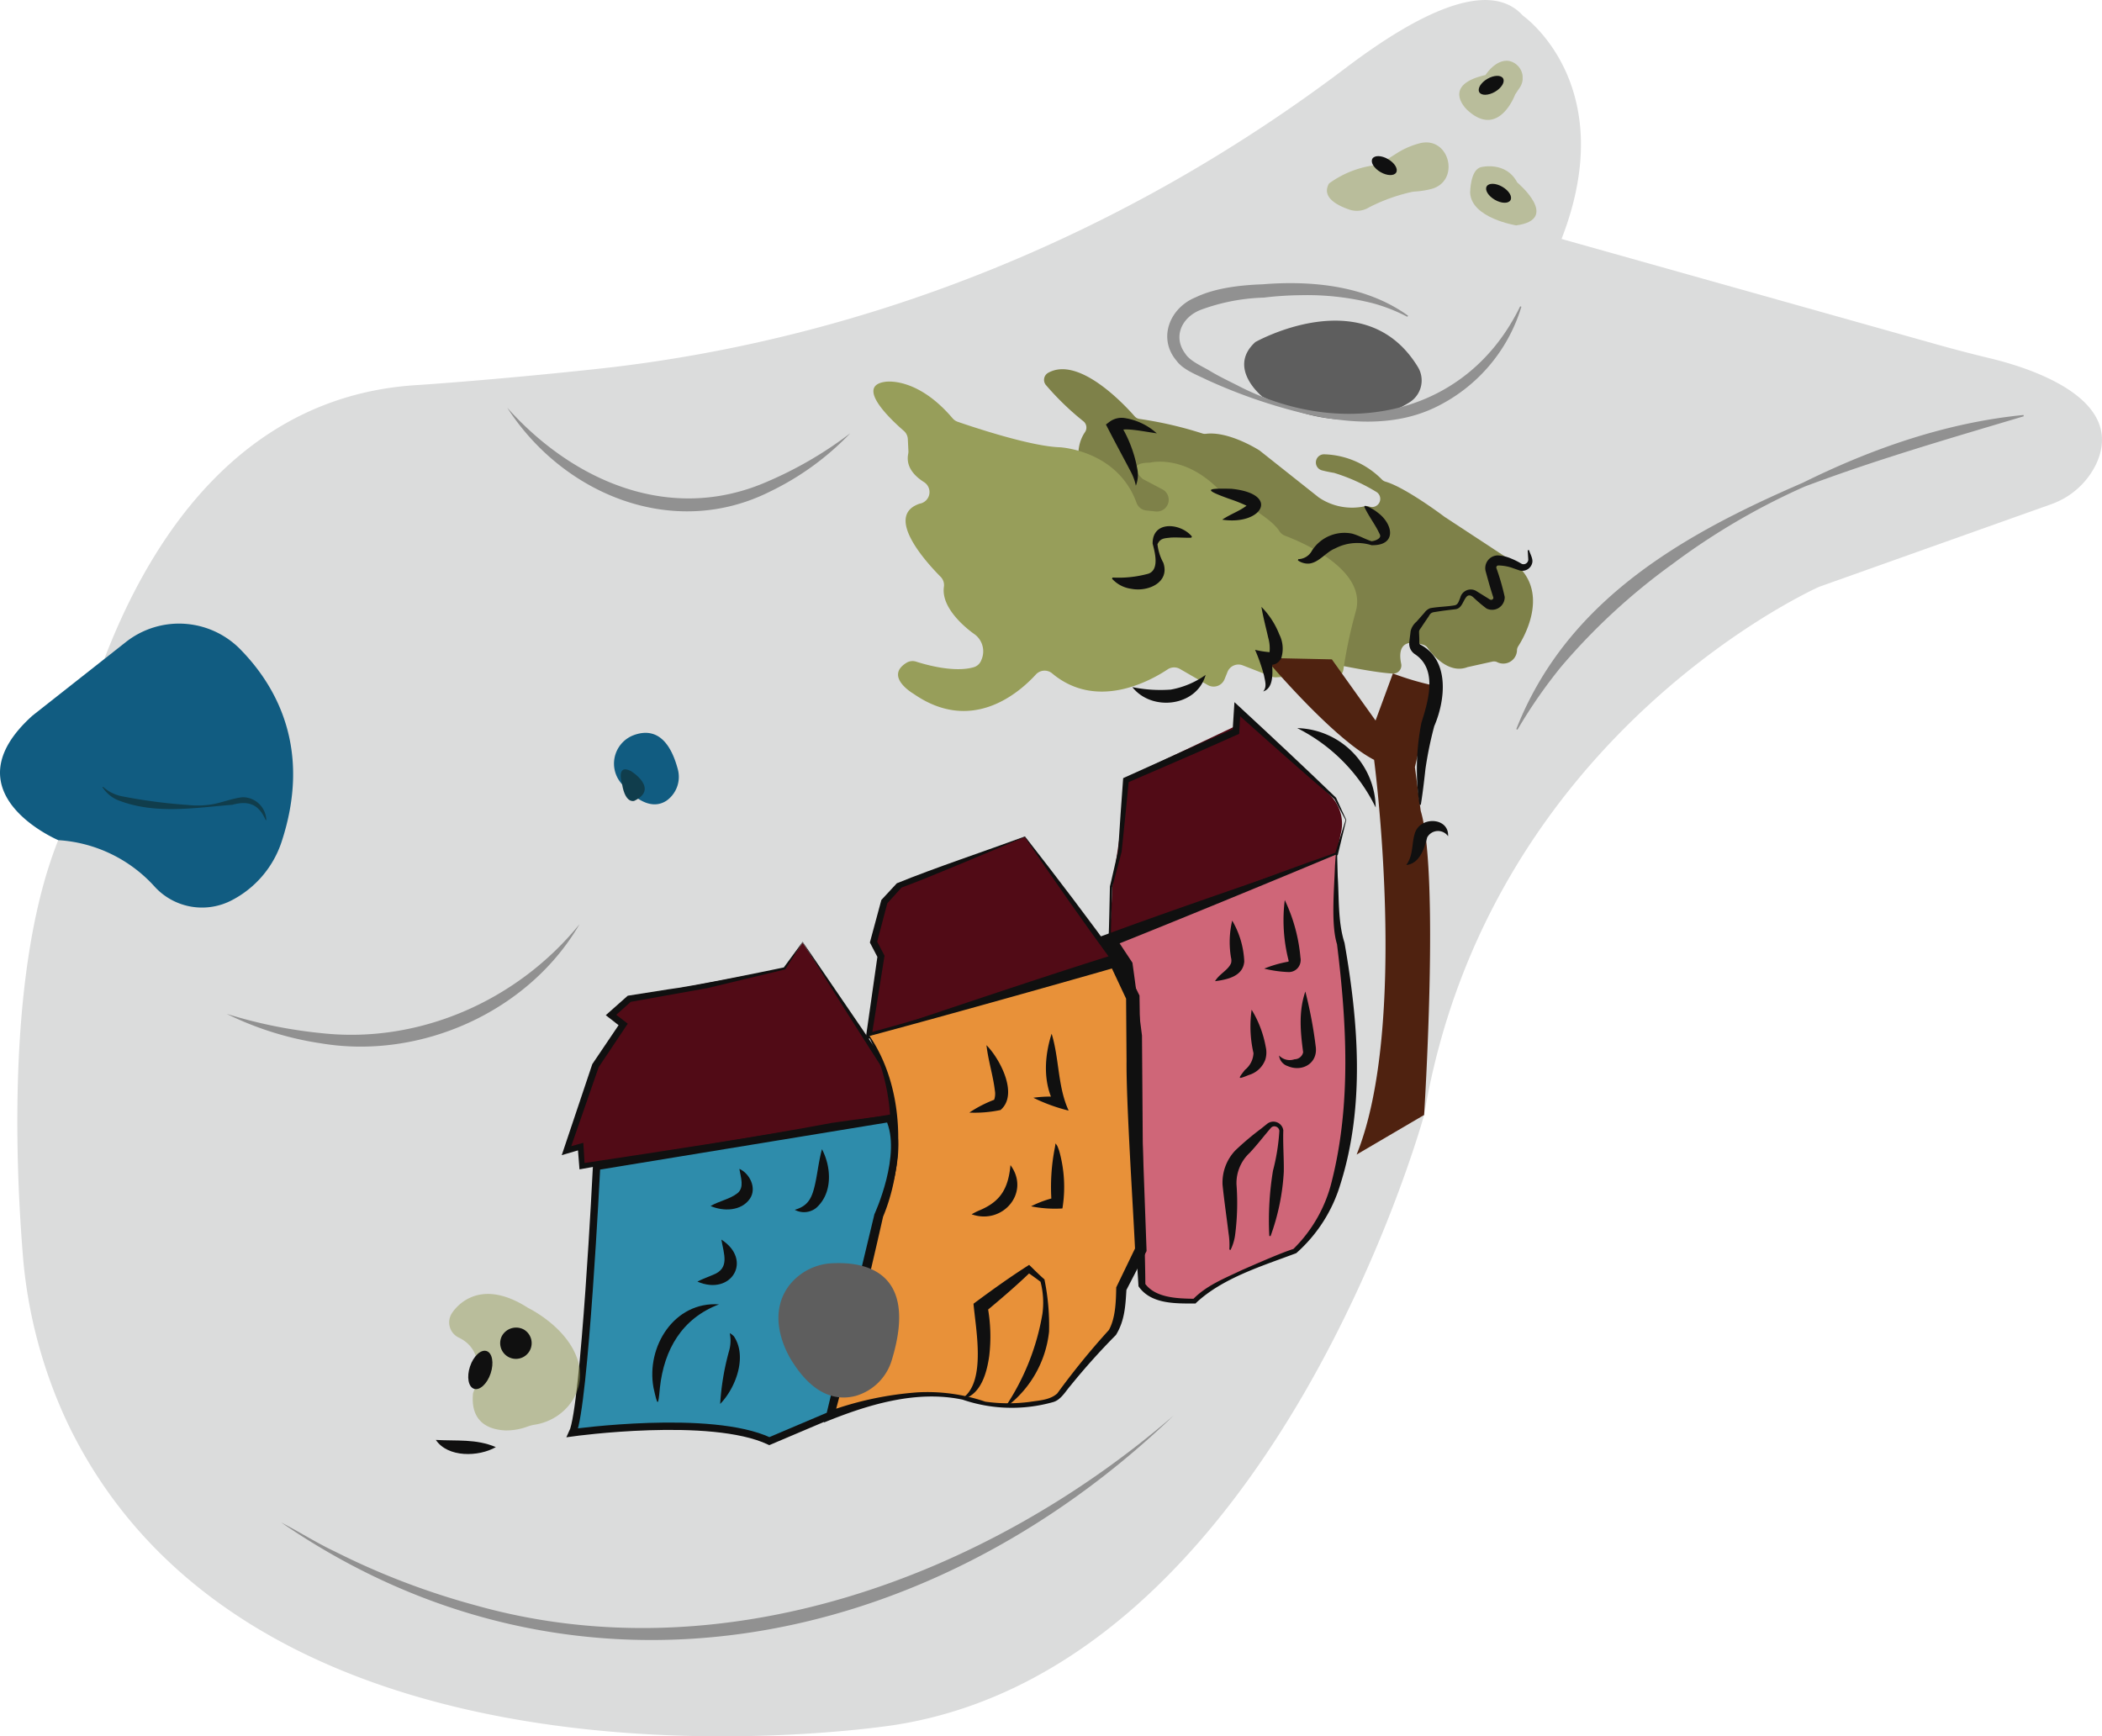 <svg xmlns="http://www.w3.org/2000/svg" xmlns:xlink="http://www.w3.org/1999/xlink" width="285.879" height="236.18" viewBox="0 0 285.879 236.18"><defs><clipPath id="a"><rect width="285.879" height="236.18" fill="none"/></clipPath><clipPath id="c"><rect width="16.547" height="9.304" fill="none"/></clipPath><clipPath id="d"><rect width="9.018" height="8.04" fill="none"/></clipPath><clipPath id="e"><rect width="8.614" height="8.044" fill="none"/></clipPath><clipPath id="f"><rect width="17.81" height="18.569" fill="none"/></clipPath></defs><g clip-path="url(#a)"><g clip-path="url(#a)"><path d="M268.368,48.755c5.439,1.318,18.466,5.472,14.366,14.349a10.772,10.772,0,0,1-6.232,5.521L245.067,79.813s-44.98,19.861-53.742,71.851c0,0-20.446,74.772-71.851,82.95,0,0-85.965,13.833-112.5-40.737A66.091,66.091,0,0,1,.7,170.1c-1.011-12.9-1.932-38.833,4.861-55.816,0,0,6.426-59.584,49.069-61.921,0,0,10.063-.66,24.082-2.166,37.12-3.986,72.222-18.452,101.989-40.985,9.738-7.371,19.433-12.2,24.057-7.087,0,0,13.436,9.346,5.258,30.377l50.863,14.3q3.727,1.048,7.487,1.953" transform="translate(2.359 0)" fill="#dbdcdc"/><path d="M309.426,98.939c5.112,5.216,9.683,13.824,5.556,26.248a13.832,13.832,0,0,1-6.713,7.84,8.726,8.726,0,0,1-10.44-1.746,19.262,19.262,0,0,0-13.192-6.415s-15.187-6.426-3.5-16.941l12.713-10.017a11.681,11.681,0,0,1,15.579,1.03" transform="translate(-276.716 -10.587)" fill="#115c81"/><path d="M303.1,124.9a3.209,3.209,0,0,0-3.232-3.1c-1.583.174-2.921.811-4.477,1.015a12.093,12.093,0,0,1-3.01.032,71.82,71.82,0,0,1-8.9-1.175,5.369,5.369,0,0,1-2.59-1.293l-.076.048a4.592,4.592,0,0,0,2.447,1.9c4.884,1.8,10.175.906,15.218.5,2.17-.6,3.6-.088,4.537,2.087l.087-.019" transform="translate(-266.881 -13.358)" fill="#103d4c"/><path d="M105.573,51.984s14.949-8.462,22.139,3.4a3.51,3.51,0,0,1-1.147,4.784c-3.321,2.094-9.965,4.36-20.026-.778,0,0-4.827-3.862-.966-7.4" transform="translate(65.137 -5.444)" fill="#5e5e5e"/><path d="M220.3,112.48c2.068-.811,4.691-.58,6.077,4.515a3.968,3.968,0,0,1-1.492,4.343c-1.294.863-3.284.938-6.062-2.215l-.022-.025a4.137,4.137,0,0,1,1.5-6.619" transform="translate(-134.216 -12.442)" fill="#115c81"/><path d="M223.12,119.742s-.9-2.853,1.2-1.8c0,0,3.9,2.4.451,4.054,0,0-1.2.451-1.652-2.252" transform="translate(-138.51 -13.061)" fill="#103d4c"/><g transform="translate(180.464 19.368)" opacity="0.5"><g transform="translate(0)"><g clip-path="url(#c)"><path d="M109.564,23.2a10.871,10.871,0,0,1,3.117-1.318c4-.911,5.445,5.192,1.475,6.241a11.831,11.831,0,0,1-2.231.348,3.253,3.253,0,0,0-.556.085,24.176,24.176,0,0,0-5.686,2.071,3.153,3.153,0,0,1-2.7.289c-1.694-.579-3.787-1.7-2.736-3.541a13.554,13.554,0,0,1,6.007-2.454,3.416,3.416,0,0,0,1.428-.529Z" transform="translate(-99.96 -21.785)" fill="#979e5a"/></g></g></g><g transform="translate(199.946 22.616)" opacity="0.5"><g transform="translate(0)"><g clip-path="url(#d)"><path d="M88.045,25.549s3.339-.835,4.869,2.087c0,0,5.982,5.009-.139,5.844,0,0-6.122-.974-6.261-4.452,0,0,0-3.2,1.53-3.478" transform="translate(-86.515 -25.439)" fill="#979e5a"/></g></g></g><g transform="translate(198.467 8.267)" opacity="0.5"><g transform="translate(0)"><g clip-path="url(#e)"><path d="M92.2,11.237S93.594,9,95.447,9.332a2.355,2.355,0,0,1,1.391,3.641l-.605.908S94.006,20,89.694,15.968c0,0-3.617-3.339,2.5-4.731" transform="translate(-88.632 -9.299)" fill="#979e5a"/></g></g></g><path d="M144.584,97.025l3.42-.76a1.087,1.087,0,0,1,.607.037,1.865,1.865,0,0,0,2.76-1.657,1.15,1.15,0,0,1,.161-.46c.789-1.222,4.69-7.864-1.105-11.768l-8.873-5.824c-.02-.012-.036-.024-.055-.038-.393-.3-5.333-3.981-7.984-4.763a1.149,1.149,0,0,1-.534-.317,11.467,11.467,0,0,0-7.77-3.41,1.111,1.111,0,0,0-.373,2.18c.484.124,1.016.238,1.6.337a.835.835,0,0,1,.124.029,25.045,25.045,0,0,1,5.73,2.6,1.109,1.109,0,0,1-1,1.959,1.074,1.074,0,0,0-.63-.036,8.041,8.041,0,0,1-6.178-1.157,1.368,1.368,0,0,1-.124-.088l-7.963-6.316a.936.936,0,0,0-.1-.068c-.473-.3-4.26-2.593-7.23-2.23a1.051,1.051,0,0,1-.455-.036,52.152,52.152,0,0,0-8.523-1.976,1.1,1.1,0,0,1-.72-.369c-1.39-1.587-7.614-8.272-11.785-5.9a1.1,1.1,0,0,0-.253,1.68,37.465,37.465,0,0,0,5.031,4.866,1.1,1.1,0,0,1,.252,1.513c-.791,1.155-1.654,3.528.24,7.392a1.137,1.137,0,0,0,.325.4c2.656,2.046,30.143,23.215,30.54,23.215.34,0,7.536,1.667,10.777,1.827a1.1,1.1,0,0,0,1.127-1.31c-.31-1.463-.3-3.676,3.044-2.589a1.121,1.121,0,0,1,.554.416c.65.907,2.815,3.557,5.366,2.629" transform="translate(54.945 -6.268)" fill="#7e8149"/><path d="M118.627,66.2a1.589,1.589,0,0,0-.545-1.116c-1.669-1.443-6.658-6.082-2.554-6.668,0,0,4.287-.8,9.179,4.949a1.606,1.606,0,0,0,.693.481c1.9.658,9.89,3.351,13.918,3.473,0,0,7.83.385,10.42,7.566a1.585,1.585,0,0,0,1.325,1.03l1.293.136a1.6,1.6,0,0,0,.914-3l-2.682-1.415s-2.643-2.226.973-2.226c0,0,4.606-1.219,9.406,3.694a1.6,1.6,0,0,0,.43.316c1.185.578,6.462,3.233,7.76,5.3a1.547,1.547,0,0,0,.771.629c2.356.892,11.291,4.684,9.6,10.372a65.3,65.3,0,0,0-1.642,7.7,1.59,1.59,0,0,1-2.268,1.3c-.14-.071-.288-.154-.442-.252a1.576,1.576,0,0,0-.943-.221l-5.48.357a1.6,1.6,0,0,1-.685-.106l-3.9-1.521a1.6,1.6,0,0,0-2.065.9l-.4.989a1.6,1.6,0,0,1-2.283.79l-3.772-2.179a1.592,1.592,0,0,0-1.678.046c-2.373,1.58-9.669,5.636-15.736.532a1.606,1.606,0,0,0-2.207.186c-2.432,2.645-8.8,8.038-16.607,2.617,0,0-4.056-2.336-.962-4.234a1.581,1.581,0,0,1,1.306-.146c1.466.469,5.2,1.5,7.8.765a1.576,1.576,0,0,0,1.068-1,2.883,2.883,0,0,0-.869-3.45s-4.678-3.119-4.233-6.461a1.614,1.614,0,0,0-.42-1.376c-1.981-1.991-7.767-8.336-2.86-9.971a1.6,1.6,0,0,0,.6-2.916c-1.424-.9-2.5-2.157-2.174-3.847a1.611,1.611,0,0,0,.031-.386Z" transform="translate(4.84 -6.478)" fill="#979e5a"/><path d="M122.621,115.517l.792,5.943c2.576,8.52.461,41.373.461,41.373l-9.178,5.383c7.133-17.633,2.377-53.69,2.377-53.69-5.745-2.972-14.858-13.868-14.858-13.868l9.114.2,5.943,8.32,2.356-6.4a39.549,39.549,0,0,0,5.569,1.643Z" transform="translate(69.809 -11.169)" fill="#4f2210"/><path d="M107.961,24.242c-.282.488.215,1.3,1.11,1.819s1.848.541,2.13.052-.215-1.3-1.11-1.82-1.849-.54-2.131-.052" transform="translate(78.687 -2.651)" fill="#101010"/><path d="M90.476,28.477c-.282.488.215,1.3,1.11,1.819s1.848.541,2.13.052-.215-1.3-1.11-1.82-1.849-.54-2.131-.052" transform="translate(111.717 -3.121)" fill="#101010"/><path d="M91.608,13.828c.282.488,1.236.465,2.131-.052s1.391-1.332,1.11-1.82-1.236-.465-2.13.052-1.392,1.331-1.11,1.819" transform="translate(109.578 -1.288)" fill="#101010"/><path d="M103.246,84.2c.028.293.057.947.081,1.219a.647.647,0,0,1-.889.618,10.2,10.2,0,0,0-1.462-.733,5.215,5.215,0,0,0-1.793-.418,1.728,1.728,0,0,0-1.646,2.189c.268.964.542,1.989.847,2.94.206.69.236.617.146.781-.145.212-.389.136-.563,0-.275-.172-1.512-.939-1.761-1.094a1.469,1.469,0,0,0-2.135.959c-.2.437-.275.933-.783,1.019-1.13.193-2.16.178-3.306.387a1.758,1.758,0,0,0-.779.611L88.125,93.9a2.434,2.434,0,0,0-.8,1.278c-.053.523-.159,1.16-.193,1.7a1.724,1.724,0,0,0,.806,1.464c3.093,2.073,1.776,6.366.848,9.329a32.818,32.818,0,0,0-.254,11.142l.178,0c.254-1.549.457-3.291.628-4.858a50.5,50.5,0,0,1,1.2-5.844c1.5-3.466,2.158-8.959-1.885-11.085-.2-.116-.132-.3-.146-.543.012-.259-.036-.947-.031-1.195-.036-.244.3-.565.42-.8l.914-1.353c.3-.553.549-.5,1.133-.6.776-.128,1.646-.229,2.432-.323.988-.082,1.068-1.286,1.654-1.8.373-.231.706.056.961.306a18.975,18.975,0,0,0,1.67,1.4,1.72,1.72,0,0,0,2.461-1.582,32.33,32.33,0,0,0-1.138-3.948.281.281,0,0,1,.225-.333,6.175,6.175,0,0,1,2.134.4l.815.28a1.391,1.391,0,0,0,1.718-1.083c.1-.561-.307-1.18-.452-1.695l-.174.037" transform="translate(104.525 -9.338)" fill="#101010"/><path d="M117.931,77.515c.677,1.422,1.477,2.386,2.047,3.617.232.375.134.615-.3.852a2.1,2.1,0,0,1-.806.226l.113.016c-.949-.3-1.714-.777-2.7-1.055a5.244,5.244,0,0,0-5.469,2.321,2.163,2.163,0,0,1-1.863,1.152l-.041.172a2.382,2.382,0,0,0,1.51.431c1.374-.143,2.3-1.57,3.541-2.056a6.483,6.483,0,0,1,4.954-.448c3.467.09,2.989-2.862.826-4.447a5.228,5.228,0,0,0-1.7-.917Z" transform="translate(67.611 -8.586)" fill="#101010"/><path d="M130.164,78.983c5.433.819,7.976-3.519,1.259-4.2-3.612-.1-3.714.133-.3,1.366a20.8,20.8,0,0,1,2.47.988c.116.054.228.213.127.019-.045-.126,0-.3.045-.316-.959.883-2.426,1.34-3.6,2.146" transform="translate(36.058 -8.296)" fill="#101010"/><path d="M151.514,66.039a8.421,8.421,0,0,0-4.33-2.074,2.761,2.761,0,0,0-2.036.461l-.55.412.352.679c.861,1.687,2.1,3.966,2.977,5.644a7.134,7.134,0,0,1,.74,2,4.061,4.061,0,0,0,.2-2.279,17.522,17.522,0,0,0-2.41-6.214l-.2,1.091c.433-.366,1.583-.244,2.247-.172.853.1,2.143.325,3.013.457" transform="translate(5.812 -7.095)" fill="#101010"/><path d="M150.092,81.912c-1.545-1.863-5.4-2.2-5.346.979.317,1.189.941,3.553-.588,4.08a15.2,15.2,0,0,1-4.859.518l-.082.157a4.282,4.282,0,0,0,2.622,1.376c2.3.456,5.291-.882,4.355-3.552a6.723,6.723,0,0,1-.8-2.6l0,.121c.383-.87.959-.83,1.783-.93.906-.059,1.861.047,2.835.012l.076-.161" transform="translate(12.017 -8.933)" fill="#101010"/><path d="M126.169,92.852c.2,1.273.64,2.942.924,4.2a5.279,5.279,0,0,1,.177,2c0,.032.028-.046.064-.036a12.457,12.457,0,0,1-2.032-.322,24.283,24.283,0,0,1,1.222,3.512c.13.72.424,1.514-.116,2.151,1.372-.427,1.283-2.364,1.227-3.529a9.634,9.634,0,0,0-.211-1.281l-1.025,1.037a2.305,2.305,0,0,0,1.648.04,1.66,1.66,0,0,0,.81-.78,4.3,4.3,0,0,0-.263-3.257,11.109,11.109,0,0,0-2.424-3.735" transform="translate(45.391 -10.303)" fill="#101010"/><path d="M147.09,103.26a11.673,11.673,0,0,1-4.742,2,18.968,18.968,0,0,1-5.222-.337c2.652,3.364,8.77,2.659,9.964-1.661" transform="translate(16.878 -11.458)" fill="#101010"/><path d="M105.723,127.685c.139-2.525-3.609-2.761-4.469-.553-.544,1.52-.186,3.061-1.224,4.467,1.824-.171,2.473-2.251,2.848-3.746a1.678,1.678,0,0,1,2.845-.169" transform="translate(91.222 -13.939)" fill="#101010"/><path d="M111.105,111.4a23.688,23.688,0,0,1,10.676,10.795A10.967,10.967,0,0,0,111.105,111.4" transform="translate(65.318 -12.361)" fill="#101010"/><path d="M135.842,110.55l10.3,9.639a5.445,5.445,0,0,1,1.609,5.093l-.629,3-30.853,11.726.378-7.455,2.008-13.62a2.031,2.031,0,0,1,1.148-1.606l13.626-6.467.381-1.621c.441-.209,1.679.973,2.035,1.306" transform="translate(34.651 -12.119)" fill="#510b16"/><path d="M184.452,144.912l-12.311-16.887-18.047,7.09-1.338,1.916-1.193,5.232,1.193,1.836-1.821,11Z" transform="translate(-32.761 -14.206)" fill="#510b16"/><path d="M229.166,167.56l-45.434,6.975-.092-2.569-2.111.642,3.763-10.83,4.314-6.425-2.2-1.286,2.662-2.295,21.294-4.038,2.478-3.489Z" transform="translate(-104.672 -16.006)" fill="#510b16"/><path d="M147.863,123.461l-1.432,4.573.123-.134c-10.4,3.612-20.622,7.679-30.835,11.772l.206.147c.021-2.363.144-5.007.2-7.236.01-.069,1.27-4.723,1.274-4.792q.515-4.855.979-9.716l-.233.327,7.505-3.249c2.592-1.108,5.157-2.278,7.736-3.416.023-.252.168-3.013.191-3.306l-.749.3c4.471,4,8.96,7.983,13.513,11.891-.115-.226,1.534,2.884,1.521,2.835m.089-.009-1.383-3c0-.015-.025-.034-.032-.043-4.318-4.167-8.7-8.264-13.105-12.34l-.689-.634-.06.938-.192,3.028.271-.389c-2.494,1.1-5,2.174-7.48,3.3l-7.455,3.361-.216.1q-.372,4.984-.69,9.971c.014-.183-1.1,4.791-1.112,4.754-.068,2.511-.086,5.026-.2,7.535,10.424-3.76,20.845-7.525,31.086-11.763l.1-.04.022-.094Z" transform="translate(35.145 -11.922)" fill="#101010"/><path d="M171.879,128.062c3.9,5.729,7.938,11.514,12.009,17.073l.2-.6c-10.938,3.56-22.384,7.151-33.513,10.195l.484.418,1.727-10.8.025-.15-.073-.138-1.012-1.927.037.337,1.453-5.511-.1.188,2.006-2.215c3.95-1.441,12.105-4.949,16.759-6.869m.025-.085c-5.188,1.911-12.381,4.306-17.422,6.37l-2.032,2.191-.074.079-.029.109-1.485,5.5-.047.175.084.163,1.007,1.928-.048-.288-1.546,10.828-.086.6.569-.184c11.12-3.737,22.79-7.12,34.037-10.329-4.1-5.689-8.644-11.659-12.928-17.146" transform="translate(-32.511 -14.201)" fill="#101010"/><path d="M213.434,144.182c2.461,3.915,8.878,14.1,11.309,17.847,1.255,1.946,2.5,3.9,3.786,5.819l.279-.6c-3.807.456-7.612.935-11.4,1.48-10.881,2.054-23.036,3.848-34.044,5.519l.426.337c-.009-.383-.177-2.847-.186-3.146-.444.13-1.96.541-2.4.669l.5.524,4.007-11.544-.054.11,3.751-5.607.237-.355c-.261-.2-1.708-1.324-1.991-1.542l.022.694,2.473-2.208-.221.107c2.644-.464,7.958-1.427,10.6-1.9.05,0,10.486-2.534,10.53-2.536l.03-.045Zm0-.089-2.6,3.54.09-.06c-3.517.734-12.4,2.564-15.844,3l-5.309.838-.124.02-.1.087-2.483,2.2-.406.36,2.079,1.623-.1-.615-3.775,5.591-.036.052-.02.058-3.887,11.586-.25.742.748-.219,1.923-.565-.5-.351c.01.205.236,2.932.242,3.068l.395-.071c14.673-2.625,30.555-5.65,45.419-6.952l.622-.066-.342-.533c-4.33-6.738-11.187-16.611-15.745-23.328" transform="translate(-104.269 -15.989)" fill="#101010"/><path d="M145.75,130.665s-.353,10.458.58,12.168c0,0,5.751,31.71-6.217,41.812,0,0-11.5,4.042-13.679,6.839,0,0-5.751.311-7.151-2.176l-.621-14.145-.311-19.741-1.244-9.636-2.21-3.4Z" transform="translate(36.019 -14.499)" fill="#cf6678"/><path d="M146.136,130.729c-.083.012-.042.191-.068.307-.021.219-.064.911-.084,1.146-.119,3.34-.563,8.086.27,10.735,1.32,10.669,1.942,21.789-.719,32.289a19.264,19.264,0,0,1-5.209,9.168c-1.817.591-4.851,1.937-7.031,2.885-2.359,1.137-4.8,2.063-6.681,4.019l.238-.124c-2.265-.034-5.292-.1-6.722-2.084l.06.21c-.032-5.044-.358-11.979-.334-16.938,0-.05-.123-16.945-.124-16.99-.414-3.232-.817-6.465-1.27-9.692l-.03-.218-.112-.169-2.235-3.377-.433,1.327c8.648-3.44,21.776-8.856,30.482-12.493m.1-.145c-9.1,3.175-22.281,7.646-31.223,10.961l-1.043.376.61.951,2.185,3.41-.143-.387c.357,3.04.862,6.9,1.217,9.533l.411,16.957c.094,4.937.7,11.944,1,16.935l.009.124.052.086c1.7,2.363,4.979,2.26,7.578,2.268l.135,0,.1-.12c3.627-3.378,9-5,13.592-6.732a20.269,20.269,0,0,0,6-9.37c3.355-10.614,2.454-22.039.561-32.843-.908-2.824-.727-6.053-.922-9.017l-.043-1.526-.021-.765-.009-.382a1.5,1.5,0,0,0-.045-.457" transform="translate(35.583 -14.49)" fill="#101010"/><path d="M131.7,187.182a30.291,30.291,0,0,0,1.8-8.744c.032-1.866-.132-3.775-.066-5.643a1.361,1.361,0,0,0-2.2-.885l-.884.706a38.036,38.036,0,0,0-3.455,2.923,6.334,6.334,0,0,0-1.722,4.693c.229,2.2.556,4.432.819,6.6a9.859,9.859,0,0,1,.1,2.17l.164.068a6.691,6.691,0,0,0,.645-2.219,33.726,33.726,0,0,0,.166-6.709,5.6,5.6,0,0,1,1.791-4.283c1.009-1.073,1.921-2.276,2.88-3.387a.614.614,0,0,1,.675-.193.68.68,0,0,1,.485.575,27.979,27.979,0,0,1-.868,5.429,41.475,41.475,0,0,0-.5,8.874l.176.027" transform="translate(41.1 -19.042)" fill="#101010"/><path d="M123.82,151.7c-.933,2.695-.671,5.514-.3,8.262a1.2,1.2,0,0,1-1.161.952,2,2,0,0,1-2.115-.509,1.716,1.716,0,0,0,1.182,1.442c1.981.853,4.126-.4,3.805-2.66a59.274,59.274,0,0,0-1.413-7.487" transform="translate(53.712 -16.832)" fill="#101010"/><path d="M129.437,154.492a16.092,16.092,0,0,0,.253,5.9,3.083,3.083,0,0,1-1.158,2.275c-1.007,1.278-1,1.318.525.7a3.4,3.4,0,0,0,2.248-2.112,3.333,3.333,0,0,0,.05-1.705,14.614,14.614,0,0,0-1.918-5.058" transform="translate(40.789 -17.143)" fill="#101010"/><path d="M125.38,137.708a22.077,22.077,0,0,0,.533,8.274c-.02.086-.009.1-.146.124a16.257,16.257,0,0,0-3.184.928,16.147,16.147,0,0,0,3.283.467,1.6,1.6,0,0,0,1.272-.541,1.7,1.7,0,0,0,.375-1.427,22.75,22.75,0,0,0-2.134-7.825" transform="translate(49.353 -15.28)" fill="#101010"/><path d="M133.546,140.855a12.641,12.641,0,0,0-.164,5.022,1.5,1.5,0,0,1,.011.759c-.4.973-1.6,1.46-2.179,2.457,1.678-.215,3.814-.67,3.973-2.675a11.953,11.953,0,0,0-1.641-5.564" transform="translate(34.037 -15.63)" fill="#101010"/><path d="M152.354,157.2a27.362,27.362,0,0,1,1.222,24.439l-6.529,27.2s11.693-4.758,19.311-2.069a13.672,13.672,0,0,0,4.786.715c2.73-.045,6.309-.325,7.147-1.444a89.238,89.238,0,0,1,6.839-8.083c1.555-1.4,1.555-6.373,1.555-6.373l2.642-5.285-.933-20.828-.156-13.523-2.368-4.934Z" transform="translate(-34.178 -16.314)" fill="#e89139"/><path d="M152.192,157.041a28.506,28.506,0,0,1,.607,24.3c-2.385,9.4-4.639,18.839-6.636,28.334,5.862-2.392,12.479-4.453,18.839-3.113a20.724,20.724,0,0,0,12.327.336c1.05-.292,1.67-1.437,2.341-2.207a92.487,92.487,0,0,1,6.2-6.921c1.23-1.985,1.3-4.1,1.438-6.312l-.074.312,2.715-5.248.089-.172-.007-.212-.624-17.164c-.195-4.993-.241-12.323-.332-17.373-.262-.534-2.609-5.313-2.832-5.767-10.1,3.134-23.907,7.847-34.047,11.206m.167.06c9.867-2.648,24.048-6.619,33.685-9.386l-1.032-.453,2.326,4.954-.091-.384.063,8.6c-.055,5.685.891,19.889,1.16,25.773l.081-.384-2.569,5.322-.074.154c-.034,1.876-.09,4.178-1,5.8a102.179,102.179,0,0,0-7.022,8.626c-.971.891-2.439.949-3.728,1.147a22.448,22.448,0,0,1-6.064-.029,24.379,24.379,0,0,0-9.177-1.267,44.989,44.989,0,0,0-12.166,2.6l.788.677c2.428-9.006,4.594-18.075,6.659-27.17,3.051-7.294,2.936-17.567-1.837-24.577" transform="translate(-34.1 -16.182)" fill="#101010"/><path d="M160.573,158.164c-1,3.127-1.207,6.724.443,9.689l.772-1.091a17.217,17.217,0,0,0-3.7.107,23.524,23.524,0,0,0,4.8,1.748c-1.5-3.26-1.257-6.994-2.311-10.452" transform="translate(-17.549 -17.55)" fill="#101010"/><path d="M169.67,159.912c.25,2.166.892,4.092,1.139,6.149a2.509,2.509,0,0,1-.118,1.347l.32-.177a16.772,16.772,0,0,0-3.673,1.852,17.109,17.109,0,0,0,4.243-.351c2.5-2.123-.092-6.985-1.911-8.82" transform="translate(-35.507 -17.744)" fill="#101010"/><path d="M162.049,174.949c.087.135,0,.328-.01.49a27.546,27.546,0,0,0-.457,7.578l.677-.757a14.727,14.727,0,0,0-3.474,1.238,16.365,16.365,0,0,0,4.267.292,18.157,18.157,0,0,0-.459-7.9c-.14-.319-.213-.753-.543-.941" transform="translate(-18.558 -19.413)" fill="#101010"/><path d="M171.218,178.271c-.3,3.2-1.369,4.92-4.108,6.1a9.646,9.646,0,0,0-1.177.581c4.2,1.5,8.041-2.954,5.285-6.684" transform="translate(-33.79 -19.781)" fill="#101010"/><path d="M167.05,212.715a14.766,14.766,0,0,0,5.647-10.1,31.032,31.032,0,0,0-.609-7.022l-.013-.084c-.718-.631-1.4-1.316-2.083-1.983-2.6,1.651-5.1,3.45-7.57,5.285.3,3.443,1.717,10.438-1.38,12.776l.072.163c2.384-.723,3.126-3.627,3.443-5.8a22.258,22.258,0,0,0-.238-6.872l-.339.886c2.133-1.774,4.241-3.57,6.237-5.5l-.57-.008c.661.47,1.33.932,1.967,1.431l-.1-.158a11.286,11.286,0,0,1,.279,4.478,32.412,32.412,0,0,1-4.871,12.379l.124.127" transform="translate(-30.023 -21.475)" fill="#101010"/><path d="M187.959,177.648s-1.631,32.8-3.264,36.223c0,0,18.765-2.61,26.76,1.142l8.232-3.495,6.528-27.2s3.84-8.3,1.556-13.2Z" transform="translate(-106.819 -18.988)" fill="#2e8cab"/><path d="M187.959,177.648s-1.631,32.8-3.264,36.223c0,0,18.765-2.61,26.76,1.142l8.232-3.495,6.528-27.2s3.84-8.3,1.556-13.2Z" transform="translate(-106.819 -18.988)" fill="none" stroke="#101010" stroke-miterlimit="10" stroke-width="1"/><path d="M198.448,175.832c-.484,1.8-.624,3.466-.992,4.989-.388,1.636-.9,2.745-2.709,3.251a2.653,2.653,0,0,0,2.9-.244c2.28-2,2.1-5.533.8-8" transform="translate(-86.658 -19.511)" fill="#101010"/><path d="M210.319,178.83c.2,1.215.693,2.532-.252,3.312-1.078.837-2.4,1.021-3.664,1.747,1.735.753,4.174.711,5.344-.99.986-1.442-.023-3.433-1.428-4.069" transform="translate(-109.762 -19.843)" fill="#101010"/><path d="M212.105,189.658c.337,1.983,1.179,3.906-1.133,4.795-.7.306-1.412.543-2.13.917,4.61,2.007,7.587-2.926,3.263-5.711" transform="translate(-113.996 -21.045)" fill="#101010"/><path d="M220.643,199.566c-6.082-.421-9.93,5.754-8.906,11.331.577,2.561.629,2.644.873-.012.565-5.163,2.994-9.405,8.033-11.319" transform="translate(-122.859 -22.142)" fill="#101010"/><path d="M208.374,213.6c2.125-2.179,3.717-6.459,1.863-9.2a2.333,2.333,0,0,0-.558-.428,5.059,5.059,0,0,1-.077,2.358,34.762,34.762,0,0,0-1.228,7.269" transform="translate(-110.428 -22.633)" fill="#101010"/><g transform="translate(61.082 176.003)" opacity="0.5"><g transform="translate(0)"><g transform="translate(0)" clip-path="url(#f)"><path d="M233.136,200.7s3.1-5.548,10.443-.816c0,0,5.584,2.683,6.841,7.47,1.043,3.97-1.9,7.77-5.955,8.406a5.084,5.084,0,0,0-.876.216,8.393,8.393,0,0,1-3.068.563c-2.1-.084-4.859-.959-4.448-5.069,0,0,2.375-5.492-1.936-7.557a2.288,2.288,0,0,1-1.03-3.163l.028-.049" transform="translate(-232.821 -197.971)" fill="#979e5a"/></g></g></g><path d="M253.869,221.287c-2.664-1.144-5.344-.814-8.159-.979,1.638,2.431,5.835,2.315,8.159.979" transform="translate(-186.435 -24.446)" fill="#101010"/><path d="M240.589,204.282a2.14,2.14,0,1,0,2.985-.9,2.206,2.206,0,0,0-2.985.9" transform="translate(-172.338 -22.538)" fill="#101010"/><path d="M246.47,208.807c-.472,1.418-.225,2.776.551,3.035s1.787-.682,2.259-2.1.226-2.776-.55-3.035-1.788.682-2.26,2.1" transform="translate(-182.549 -22.932)" fill="#101010"/><path d="M191.455,193.273c4.327-.195,11.618,1.117,7.985,13.1a7.2,7.2,0,0,1-4.918,4.942c-2.394.636-5.53.127-8.5-4.45,0,0-4.12-5.767-.589-10.535a7.881,7.881,0,0,1,6.018-3.058" transform="translate(-78.133 -21.444)" fill="#5e5e5e"/><path d="M280.9,141.409c-8.372,10.335-21.678,16.245-34.937,14.83a64.89,64.89,0,0,1-13.04-2.637,43.417,43.417,0,0,0,12.881,4.016c13.512,2.248,28.19-4.316,35.1-16.209" transform="translate(-202.091 -15.691)" fill="#919191"/><path d="M191.476,62.4c7.641,11.843,22.629,17.977,35.76,11.372a37.752,37.752,0,0,0,10.892-7.926A52.8,52.8,0,0,1,226.681,72.5c-13.007,5.617-26.184-.03-35.2-10.1" transform="translate(-122.478 -6.924)" fill="#919191"/><path d="M136.813,46.471c-7.273,15-24,18.115-38.1,10.939-1.338-.687-2.7-1.317-3.989-2.089-.99-.612-2.8-1.364-3.438-2.384-1.764-2.336-.485-5.029,2.159-6.013a26.791,26.791,0,0,1,8.5-1.634,45.472,45.472,0,0,1,5.007-.33,36.529,36.529,0,0,1,9.863,1.107,23.487,23.487,0,0,1,4.655,1.833l.1-.148c-5.638-4.075-13.006-4.819-19.784-4.274-2.7.1-6.327.427-9.122,1.778-3.521,1.433-5.183,5.572-2.576,8.634.893,1.224,2.768,1.914,4.066,2.556a72.815,72.815,0,0,0,12.911,4.518c5.926,1.421,12.463,2,18.161-.727a22.359,22.359,0,0,0,11.753-13.707Z" transform="translate(69.935 -4.807)" fill="#919191"/><path d="M80.955,63.494c-10.514,1.039-20.6,4.553-30.022,9.22C38.116,78.258,25.115,85.127,16.939,96.906a45.2,45.2,0,0,0-4.966,9.314l.161.076a68.634,68.634,0,0,1,5.92-8.541,85.758,85.758,0,0,1,15.159-13.99A92.75,92.75,0,0,1,51.164,73.242c9.785-3.69,19.779-6.569,29.821-9.573l-.03-.175" transform="translate(194.249 -7.045)" fill="#919191"/><path d="M263.384,216.543c-25.576,22.117-61.522,35.281-95,25.839a101.283,101.283,0,0,1-19.149-7.335c-2.226-1.031-5.059-2.8-7.255-3.926,39.74,27.357,87.824,17.717,121.4-14.578" transform="translate(-103.733 -24.028)" fill="#919191"/></g></g></svg>